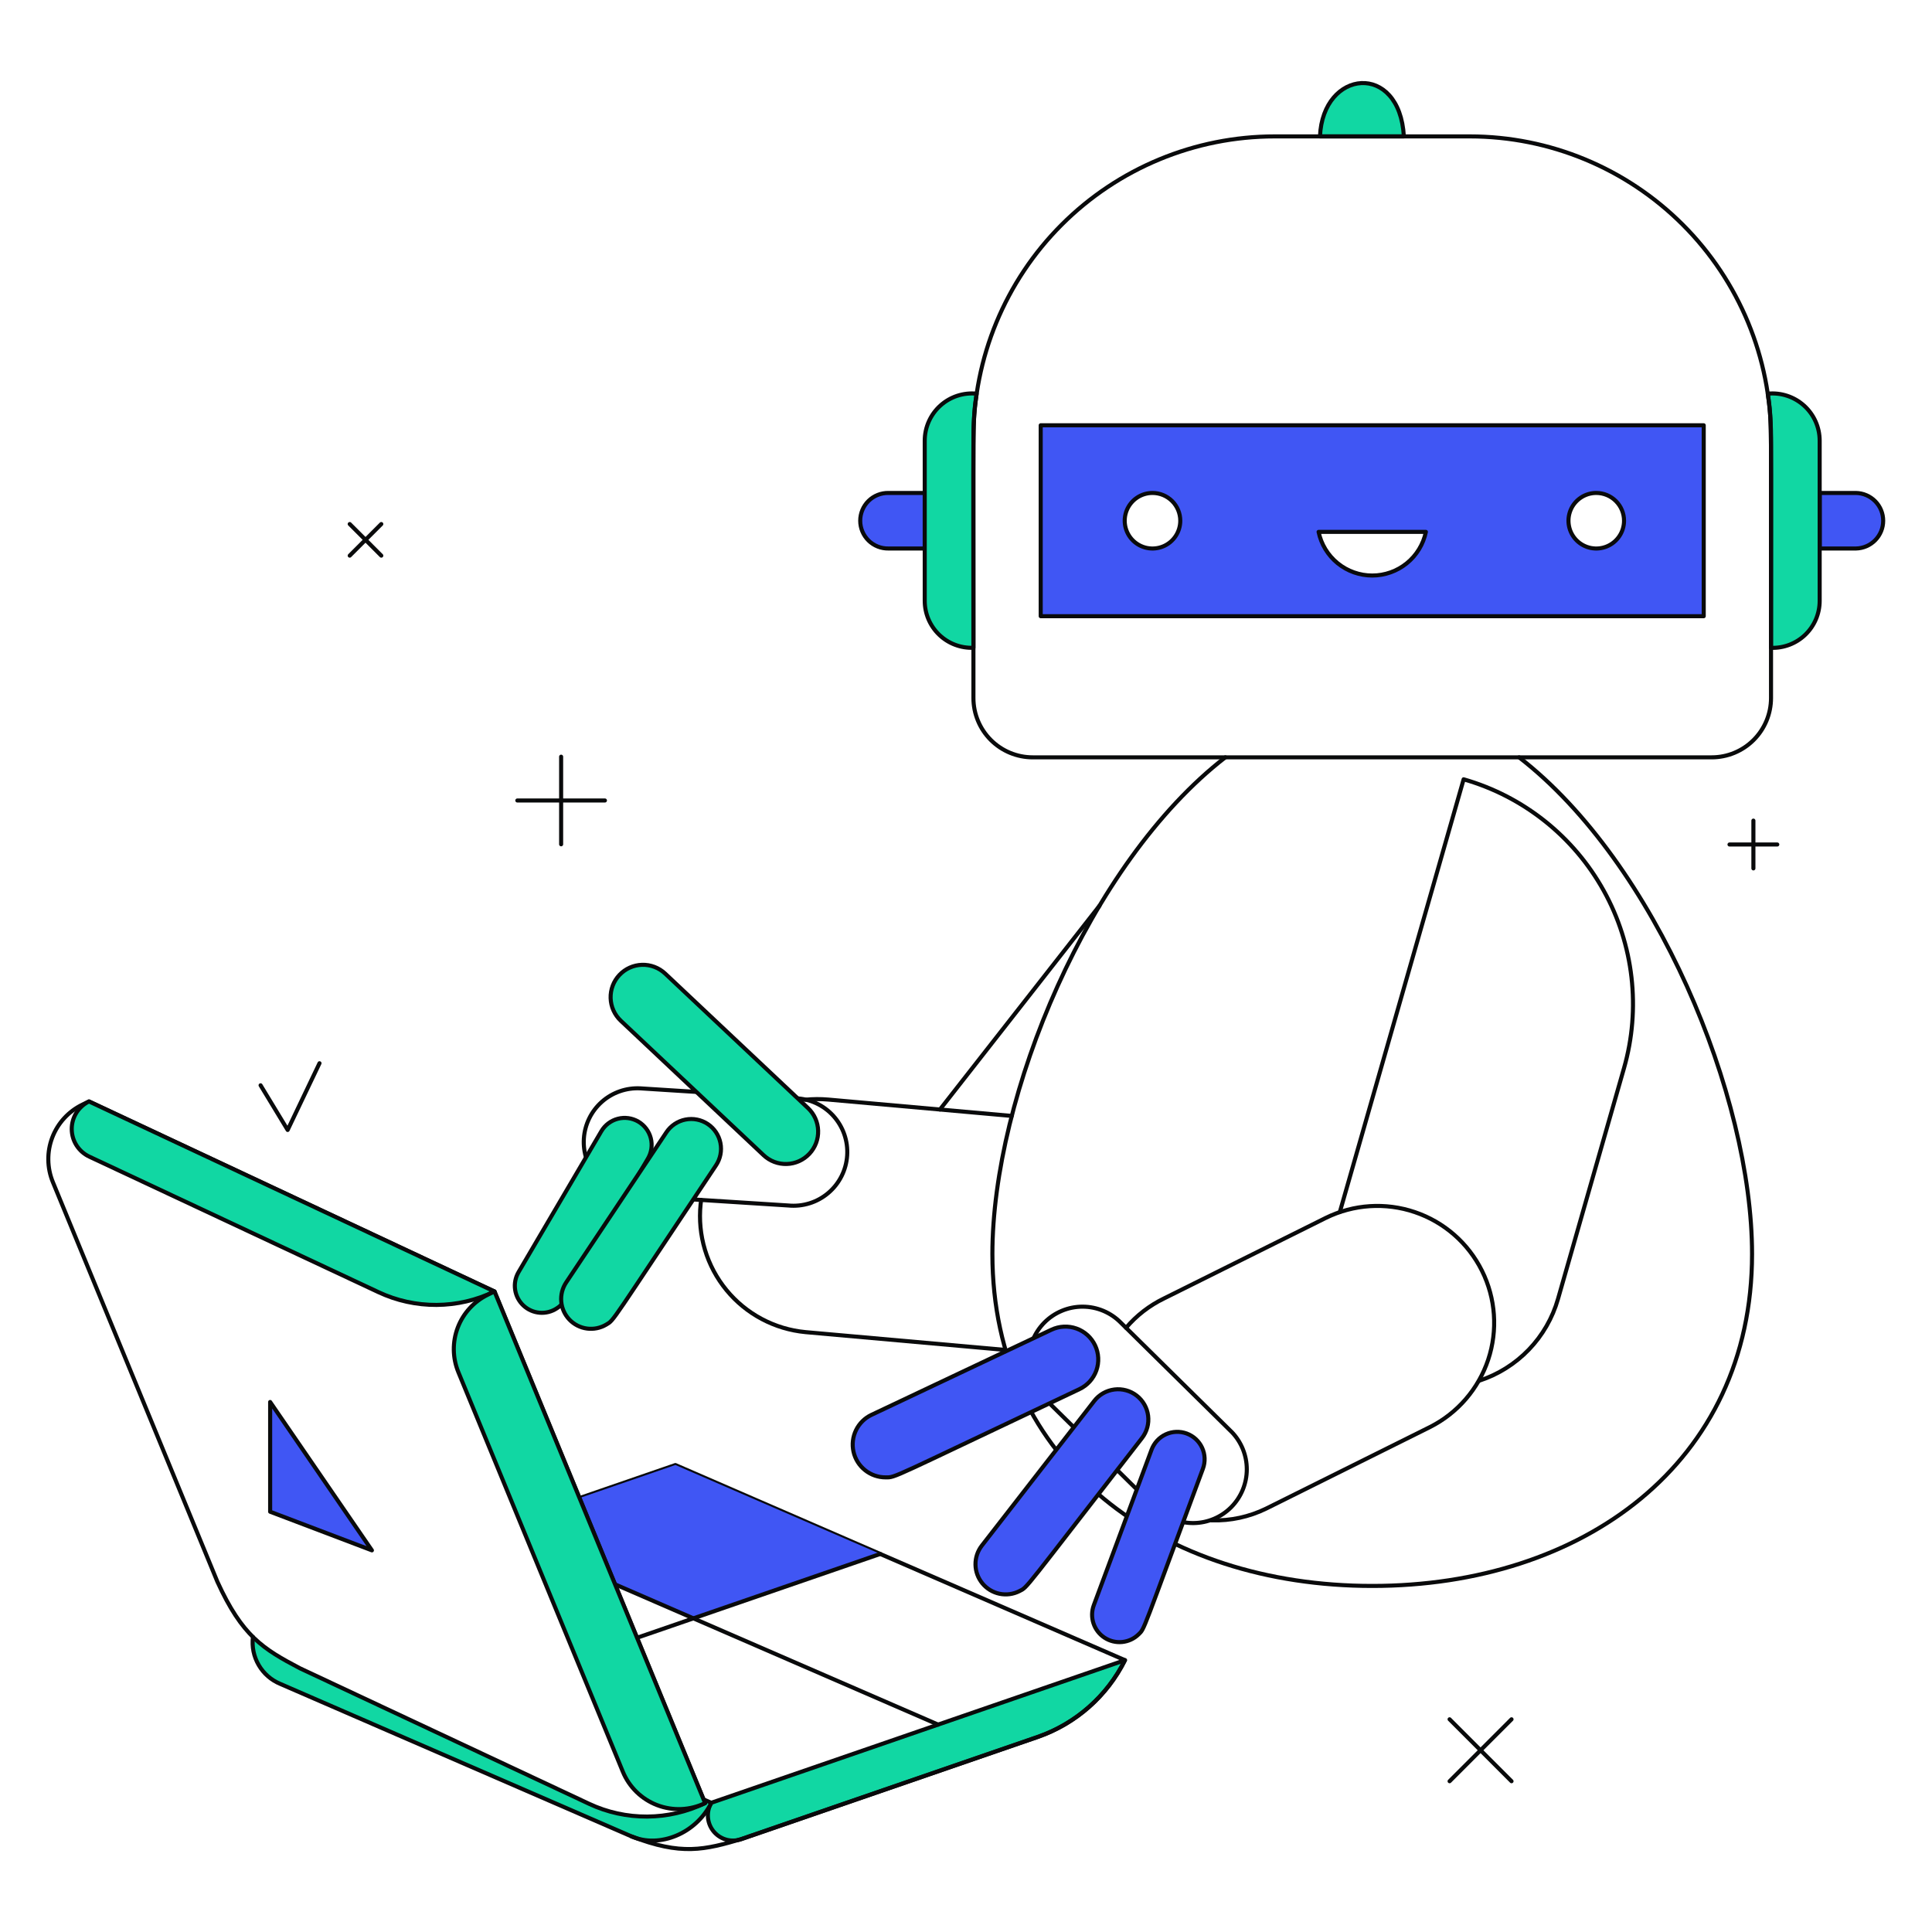 <svg xmlns="http://www.w3.org/2000/svg" width="475" height="475" viewBox="0 0 475 475" fill="none"><path d="M270.306 222.704L231.092 272.785" stroke="#090A0B" stroke-linecap="round" stroke-linejoin="round"></path><path d="M172.378 295.015C172.328 295.381 172.285 295.749 172.247 296.12C171.866 299.877 172.232 303.67 173.323 307.285C174.415 310.899 176.21 314.262 178.606 317.179C181.002 320.098 183.952 322.513 187.285 324.285C190.618 326.059 194.269 327.156 198.028 327.513L247.223 331.897" stroke="#090A0B" stroke-linecap="round" stroke-linejoin="round"></path><path d="M248.746 274.36L203.637 270.339C201.74 270.171 199.832 270.185 197.937 270.382" stroke="#090A0B" stroke-linecap="round" stroke-linejoin="round"></path><path d="M195.546 270.004L157.463 267.584C153.988 267.394 150.579 268.582 147.974 270.888C145.369 273.196 143.78 276.436 143.55 279.908C143.32 283.38 144.469 286.803 146.747 289.434C149.025 292.063 152.248 293.69 155.717 293.959L193.8 296.379C195.563 296.552 197.343 296.369 199.034 295.842C200.725 295.315 202.293 294.453 203.644 293.305C204.995 292.161 206.102 290.755 206.899 289.173C207.696 287.591 208.167 285.865 208.284 284.098C208.401 282.331 208.161 280.556 207.579 278.884C206.997 277.21 206.085 275.671 204.896 274.358C203.708 273.044 202.268 271.983 200.661 271.237C199.054 270.491 197.314 270.076 195.543 270.016L195.546 270.004Z" stroke="#090A0B" stroke-linecap="round" stroke-linejoin="round"></path><path d="M156.938 275.756C155.419 274.866 153.61 274.614 151.906 275.058C150.202 275.5 148.743 276.6 147.849 278.115L127.471 312.79C126.719 314.091 126.429 315.609 126.649 317.096C126.869 318.58 127.587 319.95 128.684 320.976C129.782 322.002 131.195 322.627 132.693 322.748C134.191 322.869 135.685 322.48 136.933 321.641C138.683 320.454 137.498 321.926 159.296 284.85C160.187 283.33 160.44 281.521 159.998 279.815C159.555 278.11 158.455 276.652 156.938 275.756Z" fill="#11D7A3"></path><path d="M156.938 275.756C155.419 274.866 153.61 274.614 151.906 275.058C150.202 275.5 148.743 276.6 147.849 278.115L127.471 312.79C126.719 314.091 126.429 315.609 126.649 317.096C126.869 318.58 127.587 319.95 128.684 320.976C129.782 322.002 131.195 322.627 132.693 322.748C134.191 322.869 135.685 322.48 136.933 321.641C138.683 320.454 137.498 321.926 159.296 284.85C160.187 283.33 160.44 281.521 159.998 279.815C159.555 278.11 158.455 276.652 156.938 275.756Z" stroke="#090A0B" stroke-linecap="round" stroke-linejoin="round"></path><path d="M174.007 276.35C173.206 275.816 172.308 275.445 171.364 275.258C170.42 275.07 169.448 275.07 168.504 275.26C167.56 275.448 166.663 275.821 165.863 276.355C165.063 276.889 164.376 277.578 163.842 278.378L139.194 315.307C138.27 316.692 137.846 318.35 137.99 320.01C138.134 321.668 138.839 323.228 139.987 324.432C141.137 325.636 142.661 326.415 144.311 326.638C145.961 326.859 147.637 326.515 149.065 325.658C151.072 324.454 149.647 326.047 176.033 286.515C177.112 284.898 177.505 282.919 177.125 281.012C176.745 279.108 175.623 277.428 174.007 276.35Z" fill="#11D7A3"></path><path d="M174.007 276.35C173.206 275.816 172.308 275.445 171.364 275.258C170.42 275.07 169.448 275.07 168.504 275.26C167.56 275.448 166.663 275.821 165.863 276.355C165.063 276.889 164.376 277.578 163.842 278.378L139.194 315.307C138.27 316.692 137.846 318.35 137.99 320.01C138.134 321.668 138.839 323.228 139.987 324.432C141.137 325.636 142.661 326.415 144.311 326.638C145.961 326.859 147.637 326.515 149.065 325.658C151.072 324.454 149.647 326.047 176.033 286.515C177.112 284.898 177.505 282.919 177.125 281.012C176.745 279.108 175.623 277.428 174.007 276.35Z" stroke="#090A0B" stroke-linecap="round" stroke-linejoin="round"></path><path d="M198.647 272.427L163.54 239.369C162.003 237.923 159.954 237.145 157.844 237.208C155.734 237.272 153.736 238.172 152.289 239.709C150.841 241.245 150.064 243.293 150.128 245.404C150.191 247.513 151.09 249.513 152.627 250.959L187.734 284.017C188.495 284.734 189.39 285.295 190.367 285.665C191.344 286.036 192.385 286.209 193.43 286.178C194.475 286.147 195.503 285.91 196.457 285.482C197.41 285.052 198.269 284.44 198.986 283.68C199.702 282.917 200.262 282.024 200.633 281.046C201.004 280.07 201.178 279.027 201.147 277.982C201.115 276.937 200.879 275.909 200.45 274.956C200.021 274.004 199.408 273.144 198.647 272.427Z" fill="#11D7A3"></path><path d="M198.647 272.427L163.54 239.369C162.003 237.923 159.954 237.145 157.844 237.208C155.734 237.272 153.736 238.172 152.289 239.709C150.841 241.245 150.064 243.293 150.128 245.404C150.191 247.513 151.09 249.513 152.627 250.959L187.734 284.017C188.495 284.734 189.39 285.295 190.367 285.665C191.344 286.036 192.385 286.209 193.43 286.178C194.475 286.147 195.503 285.91 196.457 285.482C197.41 285.052 198.269 284.44 198.986 283.68C199.702 282.917 200.262 282.024 200.633 281.046C201.004 280.07 201.178 279.027 201.147 277.982C201.115 276.937 200.879 275.909 200.45 274.956C200.021 274.004 199.408 273.144 198.647 272.427Z" stroke="#090A0B" stroke-linecap="round" stroke-linejoin="round"></path><path d="M301.259 186.2C267.615 212.247 243.989 269.522 243.989 308.294C243.989 359.869 285.789 389.918 337.373 389.918C388.958 389.918 430.759 359.869 430.759 308.294C430.759 269.522 407.13 212.247 373.488 186.2" stroke="#090A0B" stroke-linecap="round" stroke-linejoin="round"></path><path d="M345.152 33.535C344.123 15.141 325.235 16.977 324.529 33.535H345.152Z" fill="#11D7A3"></path><path d="M345.152 33.535C344.123 15.141 325.235 16.977 324.529 33.535H345.152Z" stroke="#090A0B" stroke-linecap="round" stroke-linejoin="round"></path><path d="M227.356 121.196H218.45C217.543 121.179 216.641 121.343 215.797 121.679C214.954 122.015 214.186 122.515 213.538 123.151C212.89 123.787 212.376 124.545 212.025 125.382C211.673 126.219 211.492 127.118 211.492 128.026C211.492 128.933 211.673 129.832 212.025 130.669C212.376 131.506 212.89 132.264 213.538 132.9C214.186 133.536 214.954 134.036 215.797 134.372C216.641 134.708 217.543 134.872 218.45 134.855H227.356V121.196Z" fill="#4056F4"></path><path d="M227.356 121.196H218.45C217.543 121.179 216.641 121.343 215.797 121.679C214.954 122.015 214.186 122.515 213.538 123.151C212.89 123.787 212.376 124.545 212.025 125.382C211.673 126.219 211.492 127.118 211.492 128.026C211.492 128.933 211.673 129.832 212.025 130.669C212.376 131.506 212.89 132.264 213.538 132.9C214.186 133.536 214.954 134.036 215.797 134.372C216.641 134.708 217.543 134.872 218.45 134.855H227.356V121.196Z" stroke="#090A0B" stroke-linecap="round" stroke-linejoin="round"></path><path d="M240.113 96.786C238.5 96.628 236.874 96.808 235.336 97.315C233.798 97.822 232.384 98.644 231.182 99.73C229.981 100.816 229.02 102.141 228.361 103.62C227.701 105.099 227.359 106.7 227.354 108.319V147.725C227.353 149.277 227.666 150.813 228.272 152.242C228.879 153.671 229.768 154.962 230.885 156.039C232.003 157.117 233.326 157.957 234.776 158.511C236.226 159.065 237.773 159.321 239.324 159.263C239.326 102.6 239.063 103.954 240.113 96.786Z" fill="#11D7A3"></path><path d="M240.113 96.786C238.5 96.628 236.874 96.808 235.336 97.315C233.798 97.822 232.384 98.644 231.182 99.73C229.981 100.816 229.02 102.141 228.361 103.62C227.701 105.099 227.359 106.7 227.354 108.319V147.725C227.353 149.277 227.666 150.813 228.272 152.242C228.879 153.671 229.768 154.962 230.885 156.039C232.003 157.117 233.326 157.957 234.776 158.511C236.226 159.065 237.773 159.321 239.324 159.263C239.326 102.6 239.063 103.954 240.113 96.786Z" stroke="#090A0B" stroke-linecap="round" stroke-linejoin="round"></path><path d="M456.297 121.196H447.391V134.855H456.297C458.085 134.822 459.79 134.088 461.044 132.81C462.298 131.533 462.999 129.815 462.999 128.026C462.999 126.236 462.298 124.518 461.044 123.241C459.79 121.964 458.085 121.23 456.297 121.196Z" fill="#4056F4"></path><path d="M456.297 121.196H447.391V134.855H456.297C458.085 134.822 459.79 134.088 461.044 132.81C462.298 131.533 462.999 129.815 462.999 128.026C462.999 126.236 462.298 124.518 461.044 123.241C459.79 121.964 458.085 121.23 456.297 121.196Z" stroke="#090A0B" stroke-linecap="round" stroke-linejoin="round"></path><path d="M434.625 96.787C435.665 103.881 435.413 102.441 435.413 159.273C436.964 159.329 438.511 159.073 439.959 158.519C441.41 157.965 442.733 157.124 443.85 156.047C444.968 154.97 445.856 153.679 446.462 152.251C447.07 150.823 447.383 149.287 447.383 147.735V108.31C447.376 106.691 447.034 105.092 446.374 103.614C445.714 102.137 444.752 100.813 443.55 99.728C442.351 98.644 440.935 97.822 439.399 97.315C437.862 96.808 436.235 96.628 434.625 96.787Z" fill="#11D7A3"></path><path d="M434.625 96.787C435.665 103.881 435.413 102.441 435.413 159.273C436.964 159.329 438.511 159.073 439.959 158.519C441.41 157.965 442.733 157.124 443.85 156.047C444.968 154.97 445.856 153.679 446.462 152.251C447.07 150.823 447.383 149.287 447.383 147.735V108.31C447.376 106.691 447.034 105.092 446.374 103.614C445.714 102.137 444.752 100.813 443.55 99.728C442.351 98.644 440.935 97.822 439.399 97.315C437.862 96.808 436.235 96.628 434.625 96.787Z" stroke="#090A0B" stroke-linecap="round" stroke-linejoin="round"></path><path d="M361.333 33.535H313.412C293.761 33.539 274.918 41.348 261.024 55.244C247.131 69.14 239.326 87.985 239.326 107.635V171.618C239.326 173.533 239.704 175.429 240.438 177.199C241.169 178.968 242.245 180.576 243.599 181.93C244.953 183.284 246.561 184.358 248.33 185.091C250.099 185.824 251.997 186.201 253.911 186.2H420.836C424.705 186.2 428.414 184.664 431.148 181.929C433.884 179.193 435.421 175.484 435.421 171.615V107.623C435.418 87.975 427.612 69.132 413.718 55.239C399.824 41.345 380.981 33.538 361.333 33.535Z" stroke="#090A0B" stroke-linecap="round" stroke-linejoin="round"></path><path d="M255.868 104.557V151.497H418.876V104.557H255.868ZM283.352 134.855C282 134.855 280.68 134.455 279.556 133.704C278.433 132.953 277.557 131.886 277.041 130.638C276.524 129.39 276.388 128.016 276.652 126.691C276.915 125.366 277.566 124.149 278.523 123.194C279.478 122.239 280.697 121.589 282.022 121.325C283.345 121.062 284.72 121.198 285.967 121.715C287.216 122.232 288.282 123.108 289.033 124.232C289.783 125.355 290.182 126.676 290.182 128.027C290.182 128.924 290.006 129.812 289.662 130.641C289.32 131.469 288.817 132.222 288.182 132.856C287.548 133.49 286.793 133.993 285.967 134.336C285.138 134.679 284.249 134.856 283.352 134.855ZM337.373 141.505C334.276 141.505 331.275 140.439 328.873 138.485C326.47 136.531 324.815 133.809 324.183 130.777H350.564C349.933 133.808 348.275 136.528 345.871 138.48C343.47 140.432 340.468 141.505 337.373 141.505ZM392.457 134.855C391.105 134.856 389.785 134.455 388.662 133.705C387.538 132.955 386.662 131.888 386.144 130.64C385.626 129.392 385.491 128.018 385.755 126.693C386.018 125.368 386.669 124.15 387.624 123.195C388.581 122.24 389.797 121.589 391.122 121.325C392.447 121.062 393.822 121.197 395.069 121.715C396.319 122.232 397.385 123.108 398.135 124.232C398.886 125.355 399.285 126.676 399.285 128.027C399.285 129.838 398.565 131.574 397.285 132.855C396.005 134.135 394.267 134.855 392.457 134.855Z" fill="#4056F4"></path><path d="M418.876 104.557H255.868V151.497H418.876V104.557Z" stroke="#090A0B" stroke-linecap="round" stroke-linejoin="round"></path><path d="M283.352 121.196C282 121.196 280.68 121.597 279.557 122.347C278.433 123.098 277.559 124.165 277.041 125.413C276.524 126.661 276.388 128.034 276.652 129.359C276.916 130.684 277.566 131.902 278.521 132.857C279.478 133.812 280.694 134.463 282.019 134.726C283.345 134.99 284.717 134.854 285.967 134.337C287.214 133.82 288.28 132.945 289.03 131.822C289.781 130.698 290.182 129.378 290.182 128.027C290.182 126.215 289.463 124.478 288.183 123.197C286.9 121.916 285.164 121.196 283.352 121.196Z" stroke="#090A0B" stroke-linecap="round" stroke-linejoin="round"></path><path d="M392.457 121.196C391.105 121.196 389.785 121.596 388.662 122.346C387.538 123.097 386.662 124.163 386.144 125.411C385.626 126.659 385.491 128.033 385.755 129.358C386.018 130.683 386.669 131.9 387.624 132.856C388.578 133.811 389.797 134.462 391.122 134.726C392.447 134.99 393.82 134.855 395.067 134.338C396.316 133.821 397.383 132.945 398.133 131.822C398.884 130.699 399.285 129.378 399.285 128.027C399.285 126.216 398.565 124.479 397.285 123.198C396.005 121.917 394.269 121.197 392.457 121.196Z" stroke="#090A0B" stroke-linecap="round" stroke-linejoin="round"></path><path d="M324.187 130.77C324.819 133.802 326.475 136.524 328.876 138.477C331.279 140.431 334.281 141.498 337.378 141.498C340.475 141.498 343.477 140.431 345.878 138.477C348.282 136.524 349.937 133.802 350.569 130.77H324.187Z" stroke="#090A0B" stroke-linecap="round" stroke-linejoin="round"></path><path d="M363.681 339.461C368.31 337.951 372.497 335.326 375.875 331.818C379.252 328.31 381.717 324.028 383.052 319.345L399.273 262.625C403.463 247.978 401.662 232.267 394.269 218.947C386.876 205.627 374.495 195.789 359.848 191.596L329.412 297.982" stroke="#090A0B" stroke-linecap="round" stroke-linejoin="round"></path><path d="M297.913 373.794C302.542 373.93 307.133 372.937 311.291 370.904L351.583 350.849C358.357 347.427 363.501 341.466 365.893 334.262C368.284 327.061 367.728 319.205 364.346 312.412C360.964 305.617 355.032 300.438 347.842 298.006C340.656 295.571 332.797 296.082 325.983 299.423L286.154 319.25C282.587 320.981 279.416 323.432 276.847 326.453" stroke="#090A0B" stroke-linecap="round" stroke-linejoin="round"></path><path d="M302.729 351.975L275.562 325.19C274.334 323.945 272.871 322.957 271.258 322.28C269.646 321.606 267.917 321.257 266.166 321.254C264.418 321.252 262.687 321.596 261.074 322.269C259.459 322.941 257.994 323.924 256.764 325.166C255.533 326.408 254.56 327.883 253.904 329.503C253.246 331.123 252.916 332.859 252.935 334.607C252.952 336.355 253.318 338.081 254.009 339.689C254.697 341.295 255.7 342.748 256.956 343.964L284.124 370.738C286.622 373.158 289.976 374.495 293.455 374.459C296.932 374.424 300.257 373.018 302.706 370.548C305.157 368.075 306.532 364.738 306.537 361.259C306.539 357.782 305.173 354.44 302.729 351.963V351.975Z" stroke="#090A0B" stroke-linecap="round" stroke-linejoin="round"></path><path d="M269.242 330.781C268.328 328.845 266.679 327.351 264.663 326.631C262.647 325.909 260.426 326.019 258.49 326.933L214.27 347.85C212.611 348.633 211.269 349.961 210.464 351.609C209.659 353.258 209.44 355.131 209.842 356.922C210.245 358.713 211.245 360.314 212.679 361.458C214.112 362.603 215.893 363.228 217.728 363.225C220.307 363.225 218.118 363.89 265.394 341.532C267.33 340.618 268.824 338.97 269.546 336.953C270.266 334.937 270.156 332.716 269.242 330.781Z" fill="#4056F4"></path><path d="M269.242 330.781C268.328 328.845 266.679 327.351 264.663 326.631C262.647 325.909 260.426 326.019 258.49 326.933L214.27 347.85C212.611 348.633 211.269 349.961 210.464 351.609C209.659 353.258 209.44 355.131 209.842 356.922C210.245 358.713 211.245 360.314 212.679 361.458C214.112 362.603 215.893 363.228 217.728 363.225C220.307 363.225 218.118 363.89 265.394 341.532C267.33 340.618 268.824 338.97 269.546 336.953C270.266 334.937 270.156 332.716 269.242 330.781Z" stroke="#090A0B" stroke-linecap="round" stroke-linejoin="round"></path><path d="M279.462 343.126C277.904 341.917 275.93 341.375 273.973 341.62C272.016 341.867 270.237 342.879 269.028 344.437L241.397 380C240.36 381.335 239.808 382.981 239.832 384.672C239.856 386.36 240.455 387.992 241.53 389.293C242.604 390.597 244.093 391.497 245.746 391.842C247.399 392.186 249.123 391.958 250.629 391.193C252.745 390.122 251.225 391.583 280.77 353.557C281.979 351.999 282.52 350.028 282.276 348.071C282.029 346.114 281.017 344.337 279.462 343.126Z" fill="#4056F4"></path><path d="M279.462 343.126C277.904 341.917 275.93 341.375 273.973 341.62C272.016 341.867 270.237 342.879 269.028 344.437L241.397 380C240.36 381.335 239.808 382.981 239.832 384.672C239.856 386.36 240.455 387.992 241.53 389.293C242.604 390.597 244.093 391.497 245.746 391.842C247.399 392.186 249.123 391.958 250.629 391.193C252.745 390.122 251.225 391.583 280.77 353.557C281.979 351.999 282.52 350.028 282.276 348.071C282.029 346.114 281.017 344.337 279.462 343.126Z" stroke="#090A0B" stroke-linecap="round" stroke-linejoin="round"></path><path d="M291.778 352.45C290.949 352.141 290.068 352.001 289.185 352.034C288.301 352.065 287.432 352.272 286.627 352.642C285.824 353.01 285.1 353.533 284.499 354.181C283.898 354.83 283.43 355.59 283.121 356.419L268.921 394.656C268.389 396.091 268.361 397.663 268.841 399.116C269.32 400.57 270.282 401.814 271.565 402.648C272.847 403.482 274.377 403.852 275.899 403.702C277.421 403.55 278.849 402.885 279.941 401.814C281.48 400.311 280.571 401.962 295.747 361.102C296.367 359.428 296.298 357.578 295.555 355.955C294.809 354.333 293.453 353.072 291.778 352.45Z" fill="#4056F4"></path><path d="M291.778 352.45C290.949 352.141 290.068 352.001 289.185 352.034C288.301 352.065 287.432 352.272 286.627 352.642C285.824 353.01 285.1 353.533 284.499 354.181C283.898 354.83 283.43 355.59 283.121 356.419L268.921 394.656C268.389 396.091 268.361 397.663 268.841 399.116C269.32 400.57 270.282 401.814 271.565 402.648C272.847 403.482 274.377 403.852 275.899 403.702C277.421 403.55 278.849 402.885 279.941 401.814C281.48 400.311 280.571 401.962 295.747 361.102C296.367 359.428 296.298 357.578 295.555 355.955C294.809 354.333 293.453 353.072 291.778 352.45Z" stroke="#090A0B" stroke-linecap="round" stroke-linejoin="round"></path><path d="M174.886 443.227C174.228 444.351 173.943 445.652 174.069 446.947C174.196 448.243 174.729 449.464 175.591 450.438C176.454 451.414 177.602 452.091 178.872 452.373C180.142 452.656 181.469 452.53 182.664 452.015L255.189 427.025C264.506 423.767 272.182 417.003 276.588 408.17L174.886 443.227Z" fill="#11D7A3"></path><path d="M174.886 443.227C174.228 444.351 173.943 445.652 174.069 446.947C174.196 448.243 174.729 449.464 175.591 450.438C176.454 451.414 177.602 452.091 178.872 452.373C180.142 452.656 181.469 452.53 182.664 452.015L255.189 427.025C264.506 423.767 272.182 417.003 276.588 408.17L174.886 443.227Z" stroke="#090A0B" stroke-linecap="round" stroke-linejoin="round"></path><path d="M172.978 442.398L173.354 443.313C168.912 445.46 164.047 446.59 159.113 446.619C154.18 446.647 149.302 445.576 144.835 443.484L73.741 410.163C69.52 408.203 65.624 405.61 62.189 402.47C61.893 404.864 62.392 407.291 63.608 409.374C64.824 411.459 66.692 413.086 68.922 414.005L155.242 451.488C162.201 454.509 171.192 450.732 174.886 443.234L172.978 442.398Z" fill="#11D7A3"></path><path d="M62.189 402.472C61.893 404.866 62.391 407.294 63.608 409.376C64.824 411.462 66.691 413.089 68.922 414.008L155.242 451.488C167.485 456.219 173.133 454.877 182.664 452.031L255.189 427.025C264.506 423.767 272.182 417.003 276.588 408.17L166.048 360.195L142.481 368.317" stroke="#090A0B" stroke-linecap="round" stroke-linejoin="round"></path><path d="M155.242 451.488C162.201 454.509 171.192 450.732 174.886 443.234L172.986 442.406" stroke="#090A0B" stroke-linecap="round" stroke-linejoin="round"></path><path d="M151.214 389.526L170.47 397.884L216.42 382.05L166.048 360.183L142.481 368.306L151.214 389.526Z" fill="#4056F4"></path><path d="M216.42 382.05L156.622 402.662" stroke="#090A0B" stroke-linecap="round" stroke-linejoin="round"></path><path d="M151.214 389.526L230.643 424.006" stroke="#090A0B" stroke-linecap="round" stroke-linejoin="round"></path><path d="M121.576 317.521L21.883 270.8L20.282 271.574C16.868 273.225 14.212 276.115 12.858 279.656C11.505 283.2 11.555 287.126 12.998 290.631L53.438 388.859C59.556 402.282 64.695 405.403 73.749 410.165L144.835 443.484C149.302 445.579 154.18 446.647 159.113 446.619C164.047 446.59 168.912 445.46 173.354 443.313L121.576 317.521Z" stroke="#090A0B" stroke-linecap="round" stroke-linejoin="round"></path><path d="M21.883 270.8C20.604 271.417 19.526 272.386 18.774 273.593C18.022 274.797 17.628 276.191 17.636 277.614C17.645 279.034 18.056 280.423 18.822 281.62C19.588 282.817 20.677 283.772 21.964 284.375L93.055 317.692C97.522 319.787 102.401 320.858 107.335 320.827C112.269 320.798 117.134 319.668 121.576 317.521L21.883 270.8Z" fill="#11D7A3"></path><path d="M21.883 270.8C20.604 271.417 19.526 272.386 18.774 273.593C18.022 274.797 17.628 276.191 17.636 277.614C17.645 279.034 18.056 280.423 18.822 281.62C19.588 282.817 20.677 283.772 21.964 284.375L93.055 317.692C97.522 319.787 102.401 320.858 107.335 320.827C112.269 320.798 117.134 319.668 121.576 317.521L21.883 270.8Z" stroke="#090A0B" stroke-linecap="round" stroke-linejoin="round"></path><path d="M121.576 317.521L119.976 318.295C116.561 319.946 113.906 322.836 112.552 326.38C111.198 329.921 111.248 333.847 112.691 337.355L153.123 435.575C153.895 437.451 155.043 439.149 156.495 440.565C157.947 441.98 159.674 443.085 161.569 443.809C163.464 444.534 165.486 444.861 167.513 444.776C169.54 444.69 171.527 444.189 173.354 443.308L121.576 317.521Z" fill="#11D7A3"></path><path d="M121.576 317.521L119.976 318.295C116.561 319.946 113.906 322.836 112.552 326.38C111.198 329.921 111.248 333.847 112.691 337.355L153.123 435.575C153.895 437.451 155.043 439.149 156.495 440.565C157.947 441.98 159.674 443.085 161.569 443.809C163.464 444.534 165.486 444.861 167.513 444.776C169.54 444.69 171.527 444.189 173.354 443.308L121.576 317.521Z" stroke="#090A0B" stroke-linecap="round" stroke-linejoin="round"></path><path d="M66.417 344.691V371.671L91.438 381.169L66.417 344.691Z" fill="#4056F4"></path><path d="M66.417 344.691V371.671L91.438 381.169L66.417 344.691Z" stroke="#090A0B" stroke-linecap="round" stroke-linejoin="round"></path><path d="M127.191 196.807H148.727" stroke="#090A0B" stroke-linecap="round" stroke-linejoin="round"></path><path d="M137.959 207.575V186.039" stroke="#090A0B" stroke-linecap="round" stroke-linejoin="round"></path><path d="M356.395 422.703L371.623 437.931" stroke="#090A0B" stroke-linecap="round" stroke-linejoin="round"></path><path d="M356.395 437.931L371.623 422.703" stroke="#090A0B" stroke-linecap="round" stroke-linejoin="round"></path><path d="M85.98 128.841L93.746 136.608" stroke="#090A0B" stroke-linecap="round" stroke-linejoin="round"></path><path d="M85.98 136.608L93.746 128.841" stroke="#090A0B" stroke-linecap="round" stroke-linejoin="round"></path><path d="M64.066 266.831L70.723 277.813L78.553 261.407" stroke="#090A0B" stroke-linecap="round" stroke-linejoin="round"></path><path d="M425.215 207.627H436.962" stroke="#090A0B" stroke-linecap="round" stroke-linejoin="round"></path><path d="M431.089 213.501V201.754" stroke="#090A0B" stroke-linecap="round" stroke-linejoin="round"></path></svg>